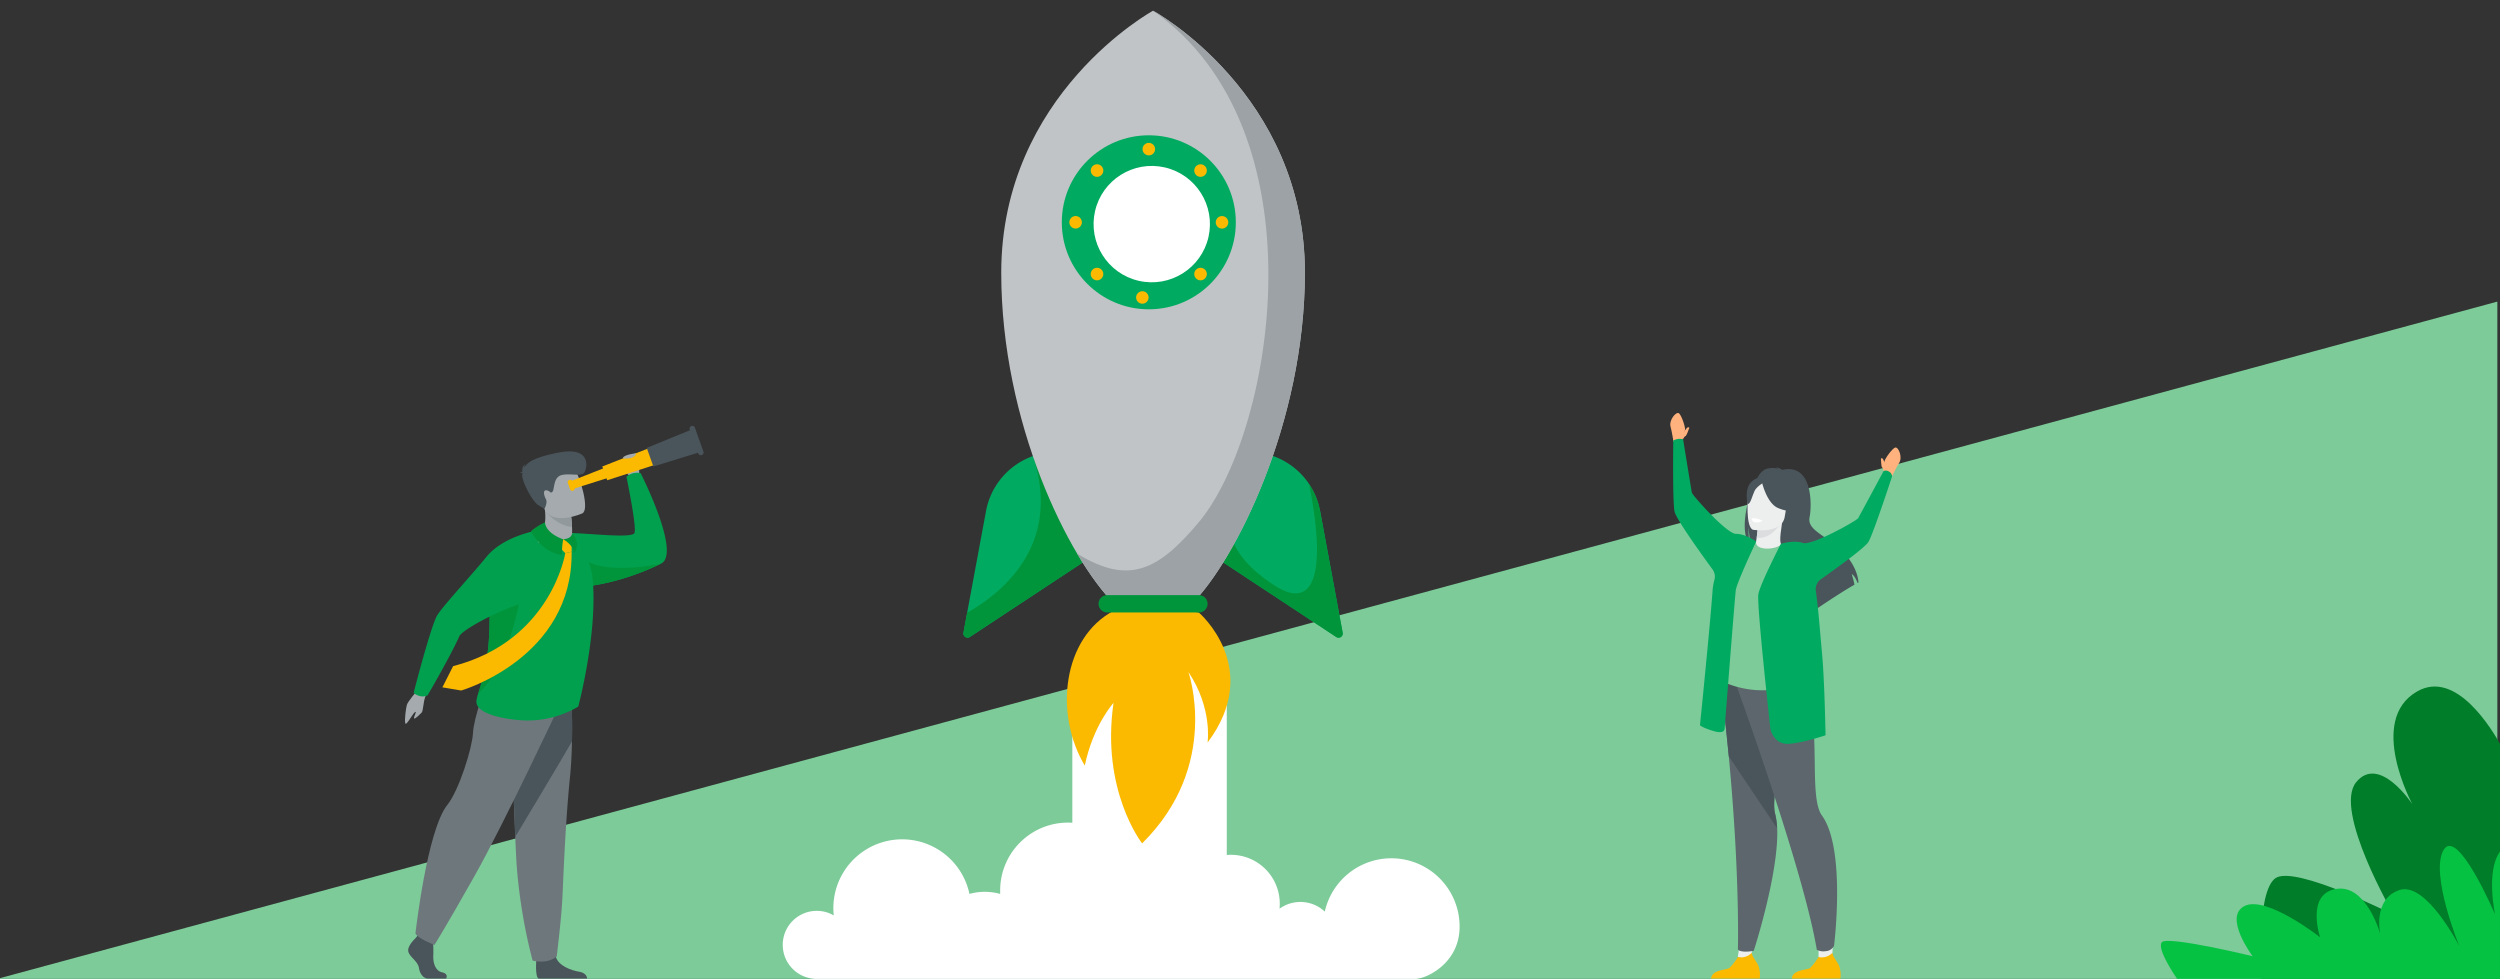 <svg id="Layer_1" data-name="Layer 1" xmlns="http://www.w3.org/2000/svg" viewBox="0 0 945 370"><rect x="0" y="0" width="945" height="370" fill="#333333" stroke="none"/><defs><style>.cls-1{fill:#7ccb99;}.cls-2{fill:#007d28;}.cls-3{fill:#06c242;}.cls-4{fill:#fff;}.cls-5{fill:#edeeee;}.cls-6{fill:#fbba00;}.cls-7{fill:#5c666c;}.cls-8{fill:#4a555b;}.cls-9{fill:#ffb27d;}.cls-10{fill:#dbddde;}.cls-11{fill:#00ab61;}.cls-12{fill:#a4aaad;}.cls-13{fill:#00a04e;}.cls-14{fill:#00953b;}.cls-15{fill:#6e777c;}.cls-16{fill:#92999d;}.cls-17{fill:#c0c4c6;}.cls-18{fill:#9ca2a5;}</style></defs><polygon class="cls-1" points="-1 370 944 370 944 114 -1 370"/><path class="cls-2" d="M860.17,331.92c7.42-5,44.71,13.94,44.71,13.94s-23-39.45-14.26-50.17S911.88,304,911.88,304s-17.19-31.65,1.73-42.6C928.44,252.8,942.05,276,945,281.16V370H854.61S852.75,336.93,860.17,331.92Z"/><path class="cls-3" d="M817.18,356.15c2.2-2.49,34.31,5.29,34.31,5.29s-11.26-14.93-3-19S877,354.29,877,354.29s-5.49-16.32,6-18.27,16.74,17,16.74,17-2.94-13.14,7.21-16.57,22.71,21.27,22.71,21.27-11.26-27.38-6-36.41,19.48,24.35,19.48,24.35-3.56-16.32,1.85-23.73V370H822.94S815,358.64,817.18,356.15Z"/><path class="cls-4" d="M525.94,324.43a25.79,25.79,0,0,0-25.17,20.15,13.49,13.49,0,0,0-17.11-1.09q.09-.94.09-1.92a18.45,18.45,0,0,0-18.45-18.45c-.53,0-1.06,0-1.58.07V259l-24.87-27.8-33.51,44.08V311q-.81-.06-1.62-.06a25.66,25.66,0,0,0-25.66,25.66c0,.44,0,.87,0,1.3a21.59,21.59,0,0,0-11.61,0,26,26,0,0,0-51.44,5.3,26.36,26.36,0,0,0,.15,2.82,12.86,12.86,0,1,0-6.49,24H535.58v-.09c3.11,0,16.15-5.44,16.15-19.69A25.79,25.79,0,0,0,525.94,324.43Z"/><polygon class="cls-5" points="661.76 363.02 662.84 355.28 658.32 351.51 656.9 361.75 661.76 363.02"/><path class="cls-6" d="M646.78,369.92h18.39a10.07,10.07,0,0,0-.52-4.92c-.92-2-2.35-3.3-2.48-4.87a5.51,5.51,0,0,1-5.27,1.62,19.81,19.81,0,0,1-3.19,4.14C652.51,366.75,647.15,366.44,646.78,369.92Z"/><path class="cls-7" d="M650.48,258.59c1.2,9.68,2.18,18.8,3,27.3,4.28,45.28,3.44,73,3.44,73s.31.82,3,.83a14.87,14.87,0,0,0,3-.32s9.59-29.57,8.85-46.4a26,26,0,0,0-.75-5.44c-2.3-8.61,8.5-41.54-3.24-53.8S649.92,254.16,650.48,258.59Z"/><path class="cls-8" d="M650.48,258.59c1.2,9.68,2.18,18.8,3,27.3L671.68,313a26,26,0,0,0-.75-5.44c-2.3-8.61,8.5-41.54-3.24-53.8S649.92,254.16,650.48,258.59Z"/><path class="cls-9" d="M636,166.33s.44-2.21.94-3.9c.22-.74-1.32-5.65-2.38-6.25s-3.84,2.7-3.06,5.23c.4,1.31,1.07,5.54,1.07,5.54Z"/><path class="cls-9" d="M636,166.33s.58-1.28,1.1-1.49,1.08-2.3,1.47-3.13c0,0-.37-.55-1,.15-.4.43-1.28,1.68-1.28,1.68Z"/><path class="cls-9" d="M711.91,173.76c.11.24.27.65.41,1v-.31c0-.78,2.92-5,4.11-5.28s2.89,3.7,1.39,5.89c-.76,1.13-2.64,5-2.64,5l-3.09-1.6s-.18-1.4-.62-1.75-.36-2.52-.49-3.42C711,173.32,711.5,172.9,711.91,173.76Z"/><path class="cls-5" d="M692.6,360.7c.26-2.48.32-9,.32-9s-6.64-2.13-6.4-.67a47.33,47.33,0,0,1,.88,10.72l2.68,1.61Z"/><path class="cls-7" d="M656,258.13S681.7,328.5,686.75,359a5.09,5.09,0,0,0,3.36.54,3.75,3.75,0,0,0,3.15-2s4.64-36.59-4.58-49.29c-6.33-8.72,2.73-47-12-50.12S656,258.13,656,258.13Z"/><path class="cls-8" d="M660.4,204.19a6.1,6.1,0,0,0,.39.86,7.07,7.07,0,0,0,.74,1.15,11.08,11.08,0,0,1-.31-1.33h0c0-.23-.07-.48-.11-.75a28.81,28.81,0,0,1-.06-5.06,28.07,28.07,0,0,0,.43,5c0,.21.08.42.13.64a11.9,11.9,0,0,0,.64,2c0,.12.1.23.16.35a52.34,52.34,0,0,1,5.85,6.56c1.44,1.85,2.89,3.87,4.26,5.9q.79,1.17,1.56,2.34h0l.62,1h0c.26.4.5.79.75,1.19.67,1.09,1.3,2.15,1.86,3.16.12.23.25.45.37.67,1.73,3.18,2.77,5.71,2.53,6.68l.32-.22.2-.14c.7-.49,2.1-1.45,3.87-2.65l.12-.36.88-2.74a6.11,6.11,0,0,1-.07,2.47c2.78-1.87,6.24-4.19,9.38-6.19h0c2.35-1.5,4.51-2.83,6.07-3.69-.21-1.39-1-3.88-1-4,.91.4,1.79,2.32,2.2,3.34l.3-.14s.17-7.84-10.08-15.24c-5.36-3.88-9.17-5.72-8.37-9.52s1.5-20.51-10.33-17.87a7.33,7.33,0,0,0-2.49-1.06,2.16,2.16,0,0,1,.92.62,8.76,8.76,0,0,0-4.83.2,7.35,7.35,0,0,0-2.93,3.17h0l-.19.32a26.86,26.86,0,0,0-1.22,2.46,41.45,41.45,0,0,0-1.87,5.17h0c-.18.6-.34,1.21-.49,1.83a.29.29,0,0,0,0,.09h0C659.39,195.39,659,200.66,660.4,204.19Z"/><path class="cls-5" d="M662.81,207.39s3.31,2.44,6.15,2.09c2.67-.31,4.85-3.39,4.81-3.41-1-.37-1.15-1.92-.17-8.34l-.5,0-8.51.41s-.2,2.63-.56,5.08C663.73,205.31,663.31,207.24,662.81,207.39Z"/><path class="cls-10" d="M664.59,198.17s-.2,2.63-.56,5.08c4.64.55,7.72-3.3,9.07-5.49Z"/><path class="cls-8" d="M674.08,197a24.73,24.73,0,0,0,4.07-6.66c.76-2.28.86-11.13-8-11.17a12,12,0,0,0-5.18,1.12c-2.08,1-5.22,3.35-3.3,11.37l.42,2.67Z"/><path class="cls-1" d="M649.41,256.78a36.06,36.06,0,0,0,25,3.2c.16,0,11.45-1.84,11.45-1.84-.2-.53-1.66-9.25-1.85-9.74-2.46-6.36-7-40.91-10.74-42.62-1,1.05-3.71,1.77-6.06,1.56-2.71-.24-3.62-1.41-3.39-2.67-3,1.41-5.31,2.73-5.31,2.73C655.75,211.51,649.41,256.78,649.41,256.78Z"/><path class="cls-5" d="M662.7,200.26s10.91,1.81,11.94-5,3.12-11.18-3.81-12.62-8.68,1-9.57,3.15S659.88,199.61,662.7,200.26Z"/><path class="cls-8" d="M665.87,181.72s1.8,8.45,6.23,10.31,6.6.93,6.6.93a44.66,44.66,0,0,1-1-9.27S668.69,178.25,665.87,181.72Z"/><path class="cls-8" d="M666.51,182.48s-2.5,1.45-3.3,3.11-1.59,5.19-2.61,4.92c0,0-1.45-5.78,1.55-8.48C665.32,179.17,666.51,182.48,666.51,182.48Z"/><path class="cls-11" d="M632.5,166.49a7,7,0,0,1,2-.61,6.46,6.46,0,0,1,1.72.18s3.08,19.15,3.31,20.17,13.21,15.64,16.71,15.58c3.16-.05,6.91,2.39,7.61,2.86,0,0-7.37,15.56-7.73,18.49-.4,3.18-4.21,52.18-4.21,52.18s.22,2.28-4,1.05-5.32-2.23-5.32-2.23,3.91-38.58,4.73-50.58a22.41,22.41,0,0,1,.75-4.47,4.54,4.54,0,0,0-.73-3.86c-5.39-7.39-13.89-19.37-14.37-21.91C632.19,189.6,632.5,166.49,632.5,166.49Z"/><path class="cls-6" d="M677.28,369.92h18.38a9.94,9.94,0,0,0-.52-4.92c-.92-2-2.35-3.3-2.48-4.87a5.49,5.49,0,0,1-5.26,1.62,20.52,20.52,0,0,1-3.19,4.14C683,366.75,677.65,366.44,677.28,369.92Z"/><path class="cls-11" d="M664.65,224.67c.62-3.81,8.53-19.12,8.53-19.12s5-1.5,8.29-.31,20.33-8.42,20.87-9.31S712,178.05,712,178.05a2.12,2.12,0,0,1,2,.19,2.22,2.22,0,0,1,1.2,1.85s-7,21.4-8.91,24.71c-1.13,2-10.63,8.95-18,14.15a4.63,4.63,0,0,0-1.91,4.4c1,7.31,1.24,11.44,2.38,24,.94,10.41,1.3,30.58,1.3,30.58s-8.24,2.85-13.92,3.23-6.93-5.61-6.93-5.61S664,228.59,664.65,224.67Z"/><path class="cls-4" d="M666.27,196.89a4.82,4.82,0,0,1-2.89.54c-1.07-.16-1.32-1.43-1.32-1.43a4.19,4.19,0,0,1,1.94,0A8.18,8.18,0,0,1,666.27,196.89Z"/><path class="cls-12" d="M238.16,180.2s-4.4-4.43-1.75-6.31,4.26-1.28,4.73-.12.52,6.21.52,6.21Z"/><path class="cls-13" d="M249.85,213.07a98.2,98.2,0,0,1-14.37,5.63,86.38,86.38,0,0,1-11.5,2.65c-.93.15-1.82.27-2.68.37-9.07,1.1-14.53.1-14.53.1s1-20.31,7.67-20.35c7.65,0,24.67,2.2,25.41-.05.84-2.54-3.06-21.21-3.06-21.21a6.11,6.11,0,0,1,5.37-1.36S257.66,209.3,249.85,213.07Z"/><path class="cls-14" d="M249.85,213.07a98.2,98.2,0,0,1-14.37,5.63,86.38,86.38,0,0,1-11.5,2.65c-3.79-5.82-7-11.94-1.91-9.13C231.11,217.17,249.85,213.07,249.85,213.07Z"/><path class="cls-8" d="M202.73,362.41s-.59,6.79.85,7.5l18.35,0s0-2.12-2.94-2.59-8.13-2.2-9-6S202.73,362.41,202.73,362.41Z"/><path class="cls-15" d="M216.21,280.29c-.09,4.44-.31,9-.72,13.13-2,19.52-2.68,43.1-3,47.64-.49,7.89-2.05,20.5-2.05,20.5s-3.09,2.94-9.12,1.54a204.64,204.64,0,0,1-6.11-37.28c0-.32,0-.63-.05-.95-.13-2.52-.27-5.42-.4-8.53-.92-20.88-1.92-51.89-1.92-51.89l23-5.41S216.43,269.23,216.21,280.29Z"/><path class="cls-8" d="M216.21,280.29c-5.84,10.07-17,28.63-21.42,36-.92-20.88-1.92-51.89-1.92-51.89l23-5.41S216.43,269.23,216.21,280.29Z"/><path class="cls-12" d="M157.89,260.78s-3.75,4.41-4.09,5.63-.94,5.63-.62,6.95,2.82-3.69,3.72-4.22-.68,2-.37,2.41,2.1-1.47,2.8-2.12.63-4.09,1.47-6.14S157.89,260.78,157.89,260.78Z"/><path class="cls-8" d="M157,354.7s-3.27,3-2.63,5.1,3.58,3.53,4,6.12,2,4,3.43,4h6.83s1.06-1.82-1.49-2.37-3.51-3.59-3.35-6.41a49.52,49.52,0,0,0-.24-6.59l-5.42-1.26Z"/><path class="cls-15" d="M212.27,264.92s-21.56,46.13-33,66.38-15.06,25.89-15.06,25.89-6.58-2.59-7.17-4.36c0,0,4.38-39.08,12.07-48.6,4.34-5.38,9.44-21.54,9.68-27.19S184,257.91,184,257.91Z"/><path class="cls-13" d="M218.58,267.1a37.41,37.41,0,0,1-20.71,5.2c-5.33-.24-15.89-1.75-17.6-6-.4-1-.11-2.26.5-4.2,1.55-5,5.19-14.62,4.09-35.88a35,35,0,0,1,.14-5.57C186.15,210.2,192.15,204,198,202c14.14-4.94,18.86,1.9,18.86,1.9s6.25,5,7.19,15.29C225.88,239.84,218.58,267.1,218.58,267.1Z"/><path class="cls-12" d="M202.37,204.83s7.36,1.87,13.77-1.26c0,0,1.22-.74.09-2.11a21.93,21.93,0,0,0,0-2.26,33.1,33.1,0,0,0-.27-3.64l-5-2.84-5.42-2.55a24.94,24.94,0,0,1,.52,3.5C206.75,201.67,202.37,204.83,202.37,204.83Z"/><path class="cls-16" d="M206.56,193.65s3.78,4.91,9.63,5.55c-.07-2.34-.38-4.71-.38-4.71l-4.94-1.77Z"/><path class="cls-12" d="M220.14,194.05s-11.39,5.12-14.45-1.91-6.6-11.09.54-14.65,9.74-1.5,11.34.6S223,192.54,220.14,194.05Z"/><path class="cls-8" d="M197.53,178.86a1.46,1.46,0,0,0-1,0,2.34,2.34,0,0,1,.95-.56,2.92,2.92,0,0,1,1.2-3,1.74,1.74,0,0,0-.49,1.42c1.12-2,4.11-4,13.43-5.72,12.28-2.25,10.36,6.51,9.05,7.84s-5.9-.15-8.74.86-2.28,5.34-3.11,6.17-.71-.28-2.21-.53-1,2-.26,3.33-.56,3.71-.56,3.71l-2.38-1.5c-2.38-1.5-6.36-9.47-6-11.49C197.46,179.23,197.49,179.05,197.53,178.86Z"/><polygon class="cls-6" points="235.71 178.77 216.51 184.84 215.5 181.99 234.22 174.62 235.71 178.77"/><polygon class="cls-6" points="250.38 174.8 229.52 181.53 227.67 176.34 248.06 168.31 250.38 174.8"/><polygon class="cls-8" points="264.63 170.88 246.97 176.32 244.47 169.31 261.58 162.31 264.63 170.88"/><path class="cls-8" d="M265.26,172h0a1,1,0,0,0,.62-1.32l-3.21-9a1,1,0,0,0-1.32-.63h0a1,1,0,0,0-.63,1.32l3.21,9A1,1,0,0,0,265.26,172Z"/><path class="cls-6" d="M216.65,185.48h0a.92.92,0,0,1-1.18-.56l-.83-2.33a.93.93,0,0,1,.55-1.18h0a.92.92,0,0,1,1.18.56l.83,2.34A.92.92,0,0,1,216.65,185.48Z"/><path class="cls-14" d="M180.77,262.12c1.55-5,5.19-14.62,4.09-35.88a35,35,0,0,1,.14-5.57h0c4.66-.4,11.77,4.63,11.77,4.63S192.39,252,180.77,262.12Z"/><path class="cls-13" d="M202.09,200.78s-11.94,2.05-18.16,9.65-16.24,18.32-18.61,22.07-8.94,29.29-8.94,29.29.44.82,2.25,1.3a4.26,4.26,0,0,0,3-.25s8.71-14.9,12-22.35c1.36-3.09,24.91-15.34,33.76-14.07C210.85,226.91,202.09,200.78,202.09,200.78Z"/><path class="cls-12" d="M235.4,173.29s2.58.3,3.94-.54,1-1.4,1-1.4S235.52,171.84,235.4,173.29Z"/><path class="cls-6" d="M213.67,209.11s-5.24,33.07-42.4,42.7l-4.05,8,7.11,1.21s42.31-12.26,41.74-52.48Z"/><polygon class="cls-6" points="212.86 203.83 211.15 204 211.15 206.48 213.67 209.11 216.08 208.52 216.08 205.08 214.35 203.83 212.86 203.83"/><path class="cls-14" d="M206,197.46a21.54,21.54,0,0,0-5.29,3.32s3.78,8,11.74,9a26.38,26.38,0,0,1,.45-5.92S206.37,201.77,206,197.46Z"/><path class="cls-14" d="M212.86,203.83s3.89,2.06,4.18,5.28c0,0,1.44-2.35,1.05-4a8.22,8.22,0,0,0-1.86-3.66S216.46,203.59,212.86,203.83Z"/><path class="cls-6" d="M420.86,230.94c-19.05,10.13-22.55,38.75-10.82,58.46,3.24-15.39,10.87-23.7,10.87-23.7-4.82,33.18,10.81,53.1,10.81,53.1C461.66,289.23,449.21,254,449.21,254c9.23,13.81,7.25,26.69,7.25,26.69,21.19-28.19-3.28-49.14-3.28-49.14C431.72,226.73,420.86,230.94,420.86,230.94Z"/><path class="cls-6" d="M427.38,228.73c-10,7.65-5.47,20.37-5.47,20.37,3.74-9,6.34-11.35,6.34-11.35-4.24,16.47,5.94,31.65,5.94,31.65,17.26-16.43,9.27-32.48,9.27-32.48,6.92,3.18,6.76,12.33,6.76,12.33,4.74-11.41-3.12-20-3.12-20A128.57,128.57,0,0,0,427.38,228.73Z"/><path class="cls-11" d="M435.85,170.83H399.59a27.32,27.32,0,0,0-26.87,22.34l-8.54,46a1.58,1.58,0,0,0,2.42,1.6l69.25-45.68Z"/><path class="cls-14" d="M412.26,197.29c-3.14-14.58-21.42-23.69-21.42-23.69,9.76,31.44-10.42,49.64-25.26,58l-1.4,7.58a1.58,1.58,0,0,0,2.42,1.6l47.52-31.35A93.8,93.8,0,0,0,412.26,197.29Z"/><path class="cls-11" d="M435.85,170.83h36.27A27.32,27.32,0,0,1,499,193.17l8.54,46a1.58,1.58,0,0,1-2.42,1.6l-69.26-45.68Z"/><path class="cls-14" d="M505.11,240.81a1.58,1.58,0,0,0,2.42-1.6l-8.54-46A27.37,27.37,0,0,0,494.83,183c6.74,33.81,1.9,48-13.08,38.28S463,201.86,464.51,190.7c-6.26,4.53-10.49,9.52-13.06,14.72Z"/><path class="cls-17" d="M421.18,228.24h29.35c16.31-16.31,42.71-68.36,42.71-125.19,0-67.66-57.39-99-57.39-99s-57.38,31.39-57.38,99.05C378.47,159.88,404,211.07,421.18,228.24Z"/><path class="cls-18" d="M453.82,196.59c-16,19.33-27.1,24.62-46.62,12.72,4.83,8.16,9.67,14.62,14,18.93h29.35c16.31-16.31,42.71-68.36,42.71-125.19,0-67.66-57.39-99-57.39-99C500.22,49.27,481.76,161.66,453.82,196.59Z"/><circle class="cls-11" cx="434.25" cy="84.03" r="32.89"/><circle class="cls-6" cx="434.25" cy="56.37" r="2.37"/><circle class="cls-6" cx="434.25" cy="111.69" r="2.37" transform="matrix(0.38, -0.92, 0.92, 0.38, 164.04, 469.51)"/><circle class="cls-6" cx="406.58" cy="84.03" r="2.37"/><circle class="cls-6" cx="461.91" cy="84.03" r="2.37" transform="translate(208.42 479.21) rotate(-67.63)"/><path class="cls-6" d="M416.36,62.8a2.37,2.37,0,1,1-3.35,0A2.36,2.36,0,0,1,416.36,62.8Z"/><path class="cls-6" d="M455.48,101.92a2.37,2.37,0,1,0,0,3.35A2.36,2.36,0,0,0,455.48,101.92Z"/><path class="cls-6" d="M413,101.92a2.37,2.37,0,1,1,0,3.35A2.36,2.36,0,0,1,413,101.92Z"/><path class="cls-6" d="M452.13,62.8a2.37,2.37,0,1,0,3.35,0A2.36,2.36,0,0,0,452.13,62.8Z"/><circle class="cls-4" cx="435.33" cy="84.7" r="21.99" transform="translate(256.25 490.43) rotate(-77.19)"/><path class="cls-14" d="M453.18,231.52H418.53a3.28,3.28,0,0,1-3.28-3.28h0a3.28,3.28,0,0,1,3.28-3.28h34.65a3.28,3.28,0,0,1,3.28,3.28h0A3.28,3.28,0,0,1,453.18,231.52Z"/></svg>